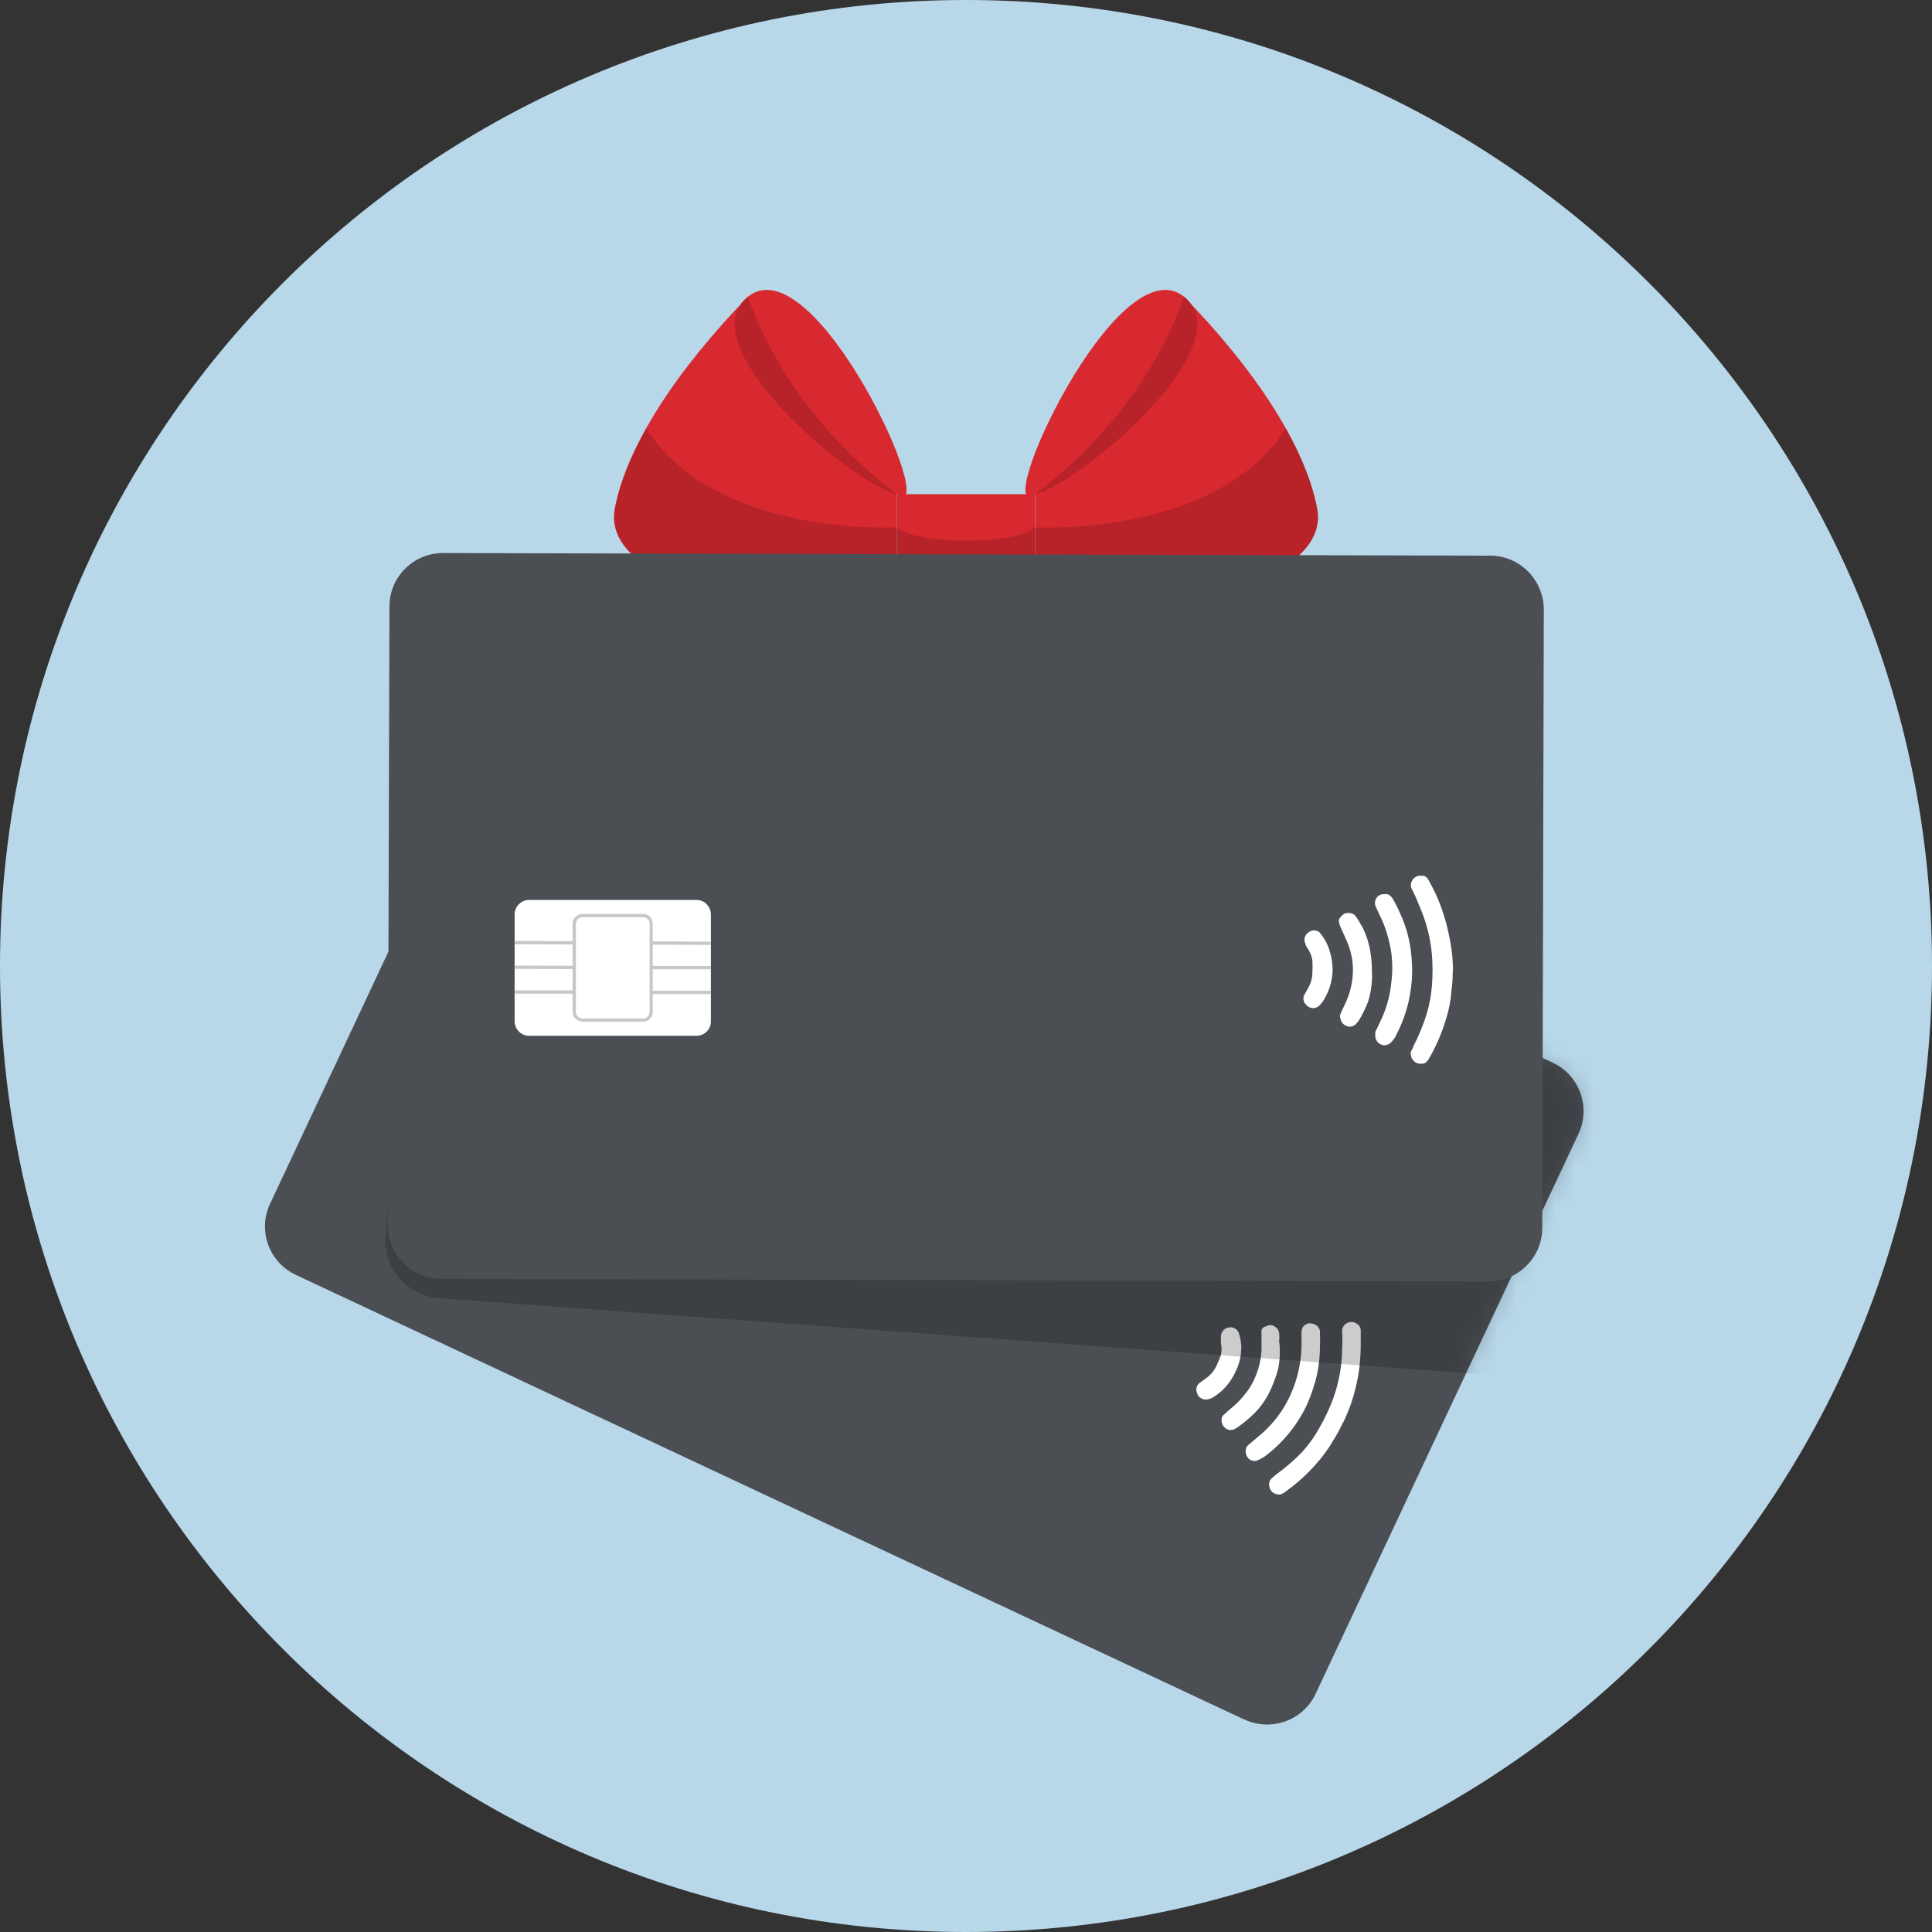 <svg width="100" height="100" viewBox="0 0 100 100" fill="none" xmlns="http://www.w3.org/2000/svg">
<rect x="0" y="0" width="100" height="100" fill="#333333" stroke="none"/>
<g clip-path="url(#clip0_553_43816)">
<path d="M50 100C77.614 100 100 77.614 100 50C100 22.386 77.614 0 50 0C22.386 0 0 22.386 0 50C0 77.614 22.386 100 50 100Z" fill="#B8D8EA"/>
<path d="M38.715 15.363C35.056 19.113 32.419 23.102 31.817 26.341C31.215 29.579 37.533 32.136 46.419 30.409V25.591L38.715 15.363Z" fill="#D7292F"/>
<path d="M46.42 25.58C44.318 25.25 35.579 17.83 38.715 15.353C42.204 12.603 48.795 27.16 46.42 25.58Z" fill="#D7292F"/>
<path opacity="0.15" d="M46.422 25.579C44.013 24.977 35.581 17.829 38.718 15.352C38.718 15.352 40.343 21.011 46.422 25.579Z" fill="black"/>
<path d="M61.283 15.363C64.942 19.113 67.578 23.102 68.18 26.341C68.783 29.579 62.465 32.136 53.578 30.409V25.591L61.283 15.363Z" fill="#D7292F"/>
<path d="M53.579 25.58C55.681 25.25 64.42 17.83 61.283 15.353C57.795 12.603 51.204 27.16 53.579 25.58Z" fill="#D7292F"/>
<path opacity="0.15" d="M53.578 25.579C55.987 24.977 64.419 17.829 61.283 15.352C61.283 15.352 59.658 21.011 53.578 25.579Z" fill="black"/>
<path d="M53.57 25.58H46.422V30.398H53.57V25.58Z" fill="#D7292F"/>
<path opacity="0.15" d="M66.556 22.182C62.942 27.829 53.579 27.295 53.579 27.295C53.579 27.295 52.886 27.988 49.999 27.988C47.113 27.988 46.42 27.295 46.42 27.295C46.42 27.295 37.056 27.818 33.442 22.182C32.624 23.648 32.067 25.045 31.829 26.341C31.227 29.579 37.545 32.136 46.431 30.409H53.579C62.465 32.136 68.783 29.579 68.181 26.341C67.942 25.057 67.386 23.648 66.567 22.182H66.556Z" fill="black"/>
<path d="M64.398 89.001L15.341 66.001C13.943 65.364 13.33 63.728 13.966 62.33C13.966 62.307 13.989 62.285 14 62.262L27.614 33.262C28.262 31.876 29.909 31.285 31.296 31.933L80.364 55.001C81.75 55.648 82.353 57.296 81.705 58.682L68.091 87.683C67.432 89.069 65.773 89.648 64.387 88.989L64.398 89.001Z" fill="#4B4F54"/>
<path d="M69.511 73.648C69.784 73.092 70 72.512 70.147 71.91C70.341 71.16 70.431 70.387 70.431 69.614V68.808C70.409 68.705 70.363 68.626 70.295 68.558C70.238 68.523 70.181 68.489 70.125 68.455C69.863 68.364 69.579 68.489 69.488 68.751C69.477 68.785 69.466 68.83 69.466 68.876C69.488 69.194 69.488 69.501 69.466 69.819C69.466 70.705 69.295 71.58 69 72.41C68.806 72.921 68.568 73.421 68.295 73.898C68.068 74.319 67.784 74.717 67.466 75.08C67.034 75.546 66.545 75.967 66.022 76.342L65.795 76.546C65.795 76.546 65.727 76.626 65.716 76.671C65.625 76.944 65.761 77.239 66.034 77.33H66.056C66.147 77.364 66.25 77.364 66.341 77.33C66.431 77.285 66.522 77.228 66.602 77.16C67.147 76.762 67.659 76.308 68.102 75.796C68.454 75.41 68.761 74.989 69.022 74.535C69.204 74.251 69.363 73.955 69.5 73.648H69.534H69.511Z" fill="white"/>
<path d="M68.047 71.624C68.218 71.034 68.309 70.409 68.32 69.795C68.331 69.499 68.331 69.215 68.32 68.92C68.32 68.806 68.252 68.704 68.172 68.624C68.104 68.568 68.025 68.534 67.934 68.511C67.706 68.443 67.456 68.568 67.388 68.795C67.388 68.829 67.377 68.863 67.365 68.897V69.352C67.4 70.568 67.093 71.761 66.479 72.806C66.161 73.329 65.775 73.795 65.32 74.193L64.638 74.772C64.638 74.772 64.57 74.829 64.547 74.863C64.4 75.102 64.479 75.42 64.718 75.568C64.718 75.568 64.718 75.568 64.729 75.568C64.854 75.636 65.002 75.636 65.127 75.568C65.286 75.499 65.445 75.409 65.581 75.295C66.468 74.602 67.172 73.715 67.65 72.704C67.809 72.34 67.945 71.977 68.047 71.59V71.624Z" fill="white"/>
<path d="M66.203 69.466C66.226 69.296 66.226 69.136 66.203 68.966C66.18 68.841 66.101 68.727 65.998 68.671C65.907 68.602 65.794 68.568 65.68 68.591L65.442 68.682C65.362 68.705 65.305 68.784 65.294 68.864C65.294 68.977 65.294 69.091 65.294 69.205V69.909C65.26 70.546 65.067 71.171 64.748 71.727C64.498 72.125 64.192 72.489 63.839 72.796C63.669 72.932 63.51 73.068 63.362 73.216C63.305 73.25 63.271 73.307 63.248 73.364C63.192 73.546 63.248 73.75 63.385 73.886C63.521 74.023 63.737 74.057 63.907 73.966L64.044 73.886C64.362 73.659 64.657 73.421 64.93 73.148C65.305 72.773 65.601 72.33 65.805 71.841C65.953 71.523 66.067 71.182 66.157 70.841C66.248 70.398 66.271 69.932 66.214 69.477L66.203 69.466Z" fill="white"/>
<path d="M64.125 69C64.046 68.796 63.841 68.671 63.625 68.705C63.364 68.728 63.182 68.955 63.193 69.216V69.523C63.239 69.728 63.239 69.932 63.193 70.137C63.125 70.341 63.046 70.512 62.955 70.716C62.83 70.966 62.648 71.182 62.421 71.341L62.125 71.557C61.943 71.671 61.875 71.898 61.955 72.091C62.011 72.33 62.25 72.478 62.489 72.432C62.602 72.421 62.716 72.375 62.818 72.307C63.307 72 63.705 71.546 63.943 71.012C64.159 70.591 64.261 70.114 64.25 69.637C64.227 69.421 64.193 69.216 64.125 69.012V69Z" fill="white"/>
<path d="M32.614 60.125L24.773 56.443C24.409 56.261 24.25 55.818 24.409 55.443L26.762 50.443C26.943 50.079 27.387 49.92 27.762 50.079L35.602 53.761C35.977 53.943 36.136 54.386 35.966 54.761L33.614 59.761C33.432 60.136 32.989 60.295 32.614 60.125Z" fill="white"/>
<path d="M30.604 58.364C30.524 58.364 30.456 58.342 30.388 58.319L27.524 56.967C27.286 56.842 27.183 56.558 27.286 56.308L29.286 52.16C29.399 51.921 29.695 51.808 29.933 51.921L32.842 53.262C33.092 53.387 33.195 53.671 33.081 53.921L31.081 58.035C31.081 58.035 31.081 58.058 31.058 58.08C31.002 58.205 30.899 58.296 30.774 58.342C30.717 58.364 30.661 58.364 30.604 58.364ZM29.729 52.046C29.604 52.046 29.49 52.114 29.433 52.239L27.433 56.376C27.365 56.535 27.433 56.728 27.592 56.808L30.456 58.16C30.536 58.205 30.627 58.205 30.717 58.171C30.808 58.137 30.865 58.08 30.911 58.001C30.911 58.001 30.911 57.978 30.922 57.967L32.922 53.853C32.99 53.694 32.922 53.512 32.774 53.421H32.729L29.842 52.069C29.797 52.046 29.752 52.046 29.706 52.046H29.729Z" fill="#C7C7C5"/>
<path d="M28.885 53.181L26.09 51.874L26.169 51.727L28.953 53.033L28.885 53.181Z" fill="#C7C7C5"/>
<path d="M28.343 54.341L25.559 53.023L25.627 52.875L28.422 54.182L28.343 54.341Z" fill="#C7C7C5"/>
<path d="M27.796 55.499L25 54.181L25.079 54.033L27.864 55.34L27.796 55.499Z" fill="#C7C7C5"/>
<path d="M35.295 56.193L32.5 54.886L32.58 54.738L35.364 56.045L35.295 56.193Z" fill="#C7C7C5"/>
<path d="M34.749 57.341L31.965 56.034L32.033 55.887L34.828 57.182L34.749 57.341Z" fill="#C7C7C5"/>
<path d="M34.206 58.511L31.41 57.193L31.49 57.045L34.274 58.352L34.206 58.511Z" fill="#C7C7C5"/>
<mask id="mask0_553_43816" style="mask-type:luminance" maskUnits="userSpaceOnUse" x="13" y="31" width="69" height="59">
<path d="M64.398 89.001L15.341 66.001C13.943 65.364 13.33 63.728 13.966 62.33C13.966 62.307 13.989 62.285 14 62.262L27.614 33.262C28.262 31.876 29.909 31.285 31.296 31.933L80.364 55.001C81.75 55.648 82.353 57.296 81.705 58.682L68.091 87.683C67.432 89.069 65.773 89.648 64.387 88.989L64.398 89.001Z" fill="white"/>
</mask>
<g mask="url(#mask0_553_43816)">
<path opacity="0.2" d="M19.945 64C19.831 65.636 21.07 67.057 22.706 67.193L80.82 71.432C82.456 71.545 83.877 70.318 84.013 68.693L85.013 54.375L79.127 35.068C78.615 33.466 76.911 32.568 75.308 33.068L21.013 49.727L19.956 64.011L19.945 64Z" fill="black"/>
</g>
<path d="M77.044 66.33L22.839 66.193C21.305 66.193 20.066 64.932 20.066 63.398L20.157 31.398C20.157 29.864 21.396 28.625 22.93 28.625L77.135 28.761C78.669 28.761 79.907 30.023 79.907 31.557L79.828 63.557C79.828 65.091 78.566 66.33 77.032 66.33H77.044Z" fill="#4B4F54"/>
<path d="M75.205 50.273C75.205 49.648 75.137 49.035 75.001 48.421C74.853 47.66 74.614 46.921 74.285 46.216C74.16 45.966 74.046 45.728 73.91 45.501C73.864 45.421 73.785 45.364 73.694 45.33H73.489C73.228 45.33 73.023 45.569 73.023 45.83C73.023 45.887 73.035 45.932 73.058 45.978C73.205 46.262 73.33 46.546 73.444 46.841C73.808 47.648 74.035 48.512 74.114 49.387C74.16 49.932 74.16 50.489 74.114 51.035C74.08 51.512 73.989 51.989 73.853 52.455C73.671 53.046 73.433 53.626 73.148 54.171C73.148 54.262 73.058 54.353 73.023 54.444C73.023 54.501 73.023 54.546 73.023 54.603C73.058 54.887 73.308 55.091 73.58 55.057C73.592 55.057 73.603 55.057 73.626 55.057C73.717 55.057 73.808 55.001 73.864 54.932C73.933 54.853 73.989 54.762 74.035 54.671C74.364 54.08 74.637 53.444 74.83 52.796C74.989 52.307 75.092 51.796 75.126 51.285C75.171 50.955 75.194 50.614 75.194 50.285L75.205 50.273Z" fill="white"/>
<path d="M73.002 49.045C72.911 48.431 72.729 47.84 72.468 47.272C72.354 46.999 72.218 46.738 72.07 46.488C72.013 46.397 71.922 46.329 71.82 46.283H71.559C71.309 46.317 71.138 46.545 71.172 46.795C71.172 46.829 71.184 46.851 71.195 46.886C71.252 47.022 71.32 47.181 71.388 47.317C71.706 47.942 71.911 48.624 72.013 49.317C72.081 49.829 72.081 50.351 72.013 50.863C71.956 51.465 71.797 52.067 71.559 52.624C71.434 52.897 71.309 53.158 71.184 53.42V53.545C71.15 53.817 71.343 54.067 71.615 54.101C71.627 54.101 71.638 54.101 71.65 54.101C71.786 54.101 71.922 54.045 72.013 53.942C72.138 53.806 72.24 53.658 72.309 53.488C72.82 52.488 73.081 51.397 73.093 50.283C73.093 49.863 73.059 49.442 73.002 49.033V49.045Z" fill="white"/>
<path d="M70.442 47.874C70.374 47.727 70.283 47.579 70.181 47.443C70.112 47.329 69.987 47.261 69.862 47.261C69.749 47.238 69.635 47.261 69.544 47.318C69.476 47.374 69.419 47.431 69.362 47.499C69.306 47.556 69.283 47.647 69.306 47.727C69.328 47.84 69.362 47.943 69.408 48.045C69.51 48.261 69.612 48.477 69.703 48.693C69.965 49.283 70.078 49.92 70.01 50.568C69.965 51.033 69.84 51.499 69.635 51.931C69.544 52.136 69.453 52.306 69.374 52.511C69.351 52.568 69.351 52.636 69.374 52.693C69.397 52.886 69.533 53.056 69.726 53.113C69.908 53.181 70.112 53.113 70.226 52.954C70.26 52.92 70.294 52.874 70.328 52.829C70.522 52.511 70.681 52.181 70.817 51.829C70.976 51.306 71.044 50.761 71.01 50.215C71.01 49.874 70.976 49.545 70.919 49.215C70.84 48.738 70.681 48.283 70.453 47.863L70.442 47.874Z" fill="white"/>
<path d="M68.339 48.295C68.18 48.136 67.942 48.113 67.76 48.238C67.532 48.363 67.453 48.648 67.578 48.863C67.578 48.863 67.578 48.863 67.578 48.875C67.578 48.966 67.68 49.068 67.726 49.159C67.828 49.329 67.907 49.523 67.93 49.716C67.942 49.92 67.942 50.136 67.93 50.341C67.93 50.613 67.851 50.886 67.714 51.136L67.532 51.454C67.419 51.636 67.453 51.863 67.601 52C67.748 52.193 68.021 52.238 68.226 52.102C68.317 52.023 68.396 51.943 68.464 51.841C68.782 51.363 68.964 50.795 68.976 50.216C68.976 49.738 68.873 49.273 68.68 48.841C68.578 48.648 68.464 48.454 68.317 48.284L68.339 48.295Z" fill="white"/>
<path d="M36.046 53.614H27.387C26.978 53.614 26.637 53.273 26.637 52.864V47.33C26.637 46.921 26.978 46.58 27.387 46.58H36.046C36.466 46.58 36.796 46.921 36.796 47.341V52.876C36.796 53.285 36.455 53.614 36.046 53.614Z" fill="white"/>
<path d="M30.137 52.875C29.864 52.875 29.648 52.648 29.637 52.386V47.807C29.637 47.534 29.864 47.318 30.125 47.307H33.296C33.569 47.307 33.784 47.534 33.784 47.807V52.386C33.784 52.659 33.557 52.875 33.296 52.886H30.137V52.875ZM30.137 47.477C29.955 47.477 29.819 47.625 29.807 47.807V52.386C29.807 52.568 29.955 52.704 30.137 52.716H33.296C33.478 52.716 33.614 52.568 33.625 52.386V47.807C33.625 47.625 33.478 47.477 33.296 47.477H30.137Z" fill="#C7C7C5"/>
<path d="M29.716 48.887L26.637 48.876V48.705L29.716 48.716V48.887Z" fill="#C7C7C5"/>
<path d="M29.716 50.158L26.637 50.147V49.977L29.716 49.988V50.158Z" fill="#C7C7C5"/>
<path d="M29.716 51.262H26.637V51.432H29.716V51.262Z" fill="#C7C7C5"/>
<path d="M36.794 48.908L33.715 48.897V48.727L36.794 48.738V48.908Z" fill="#C7C7C5"/>
<path d="M36.794 50.17H33.715V50H36.794V50.17Z" fill="#C7C7C5"/>
<path d="M36.794 51.283H33.715V51.454H36.794V51.283Z" fill="#C7C7C5"/>
</g>
<defs>
<clipPath id="clip0_553_43816">
<rect width="100" height="100" fill="white"/>
</clipPath>
</defs>
</svg>
